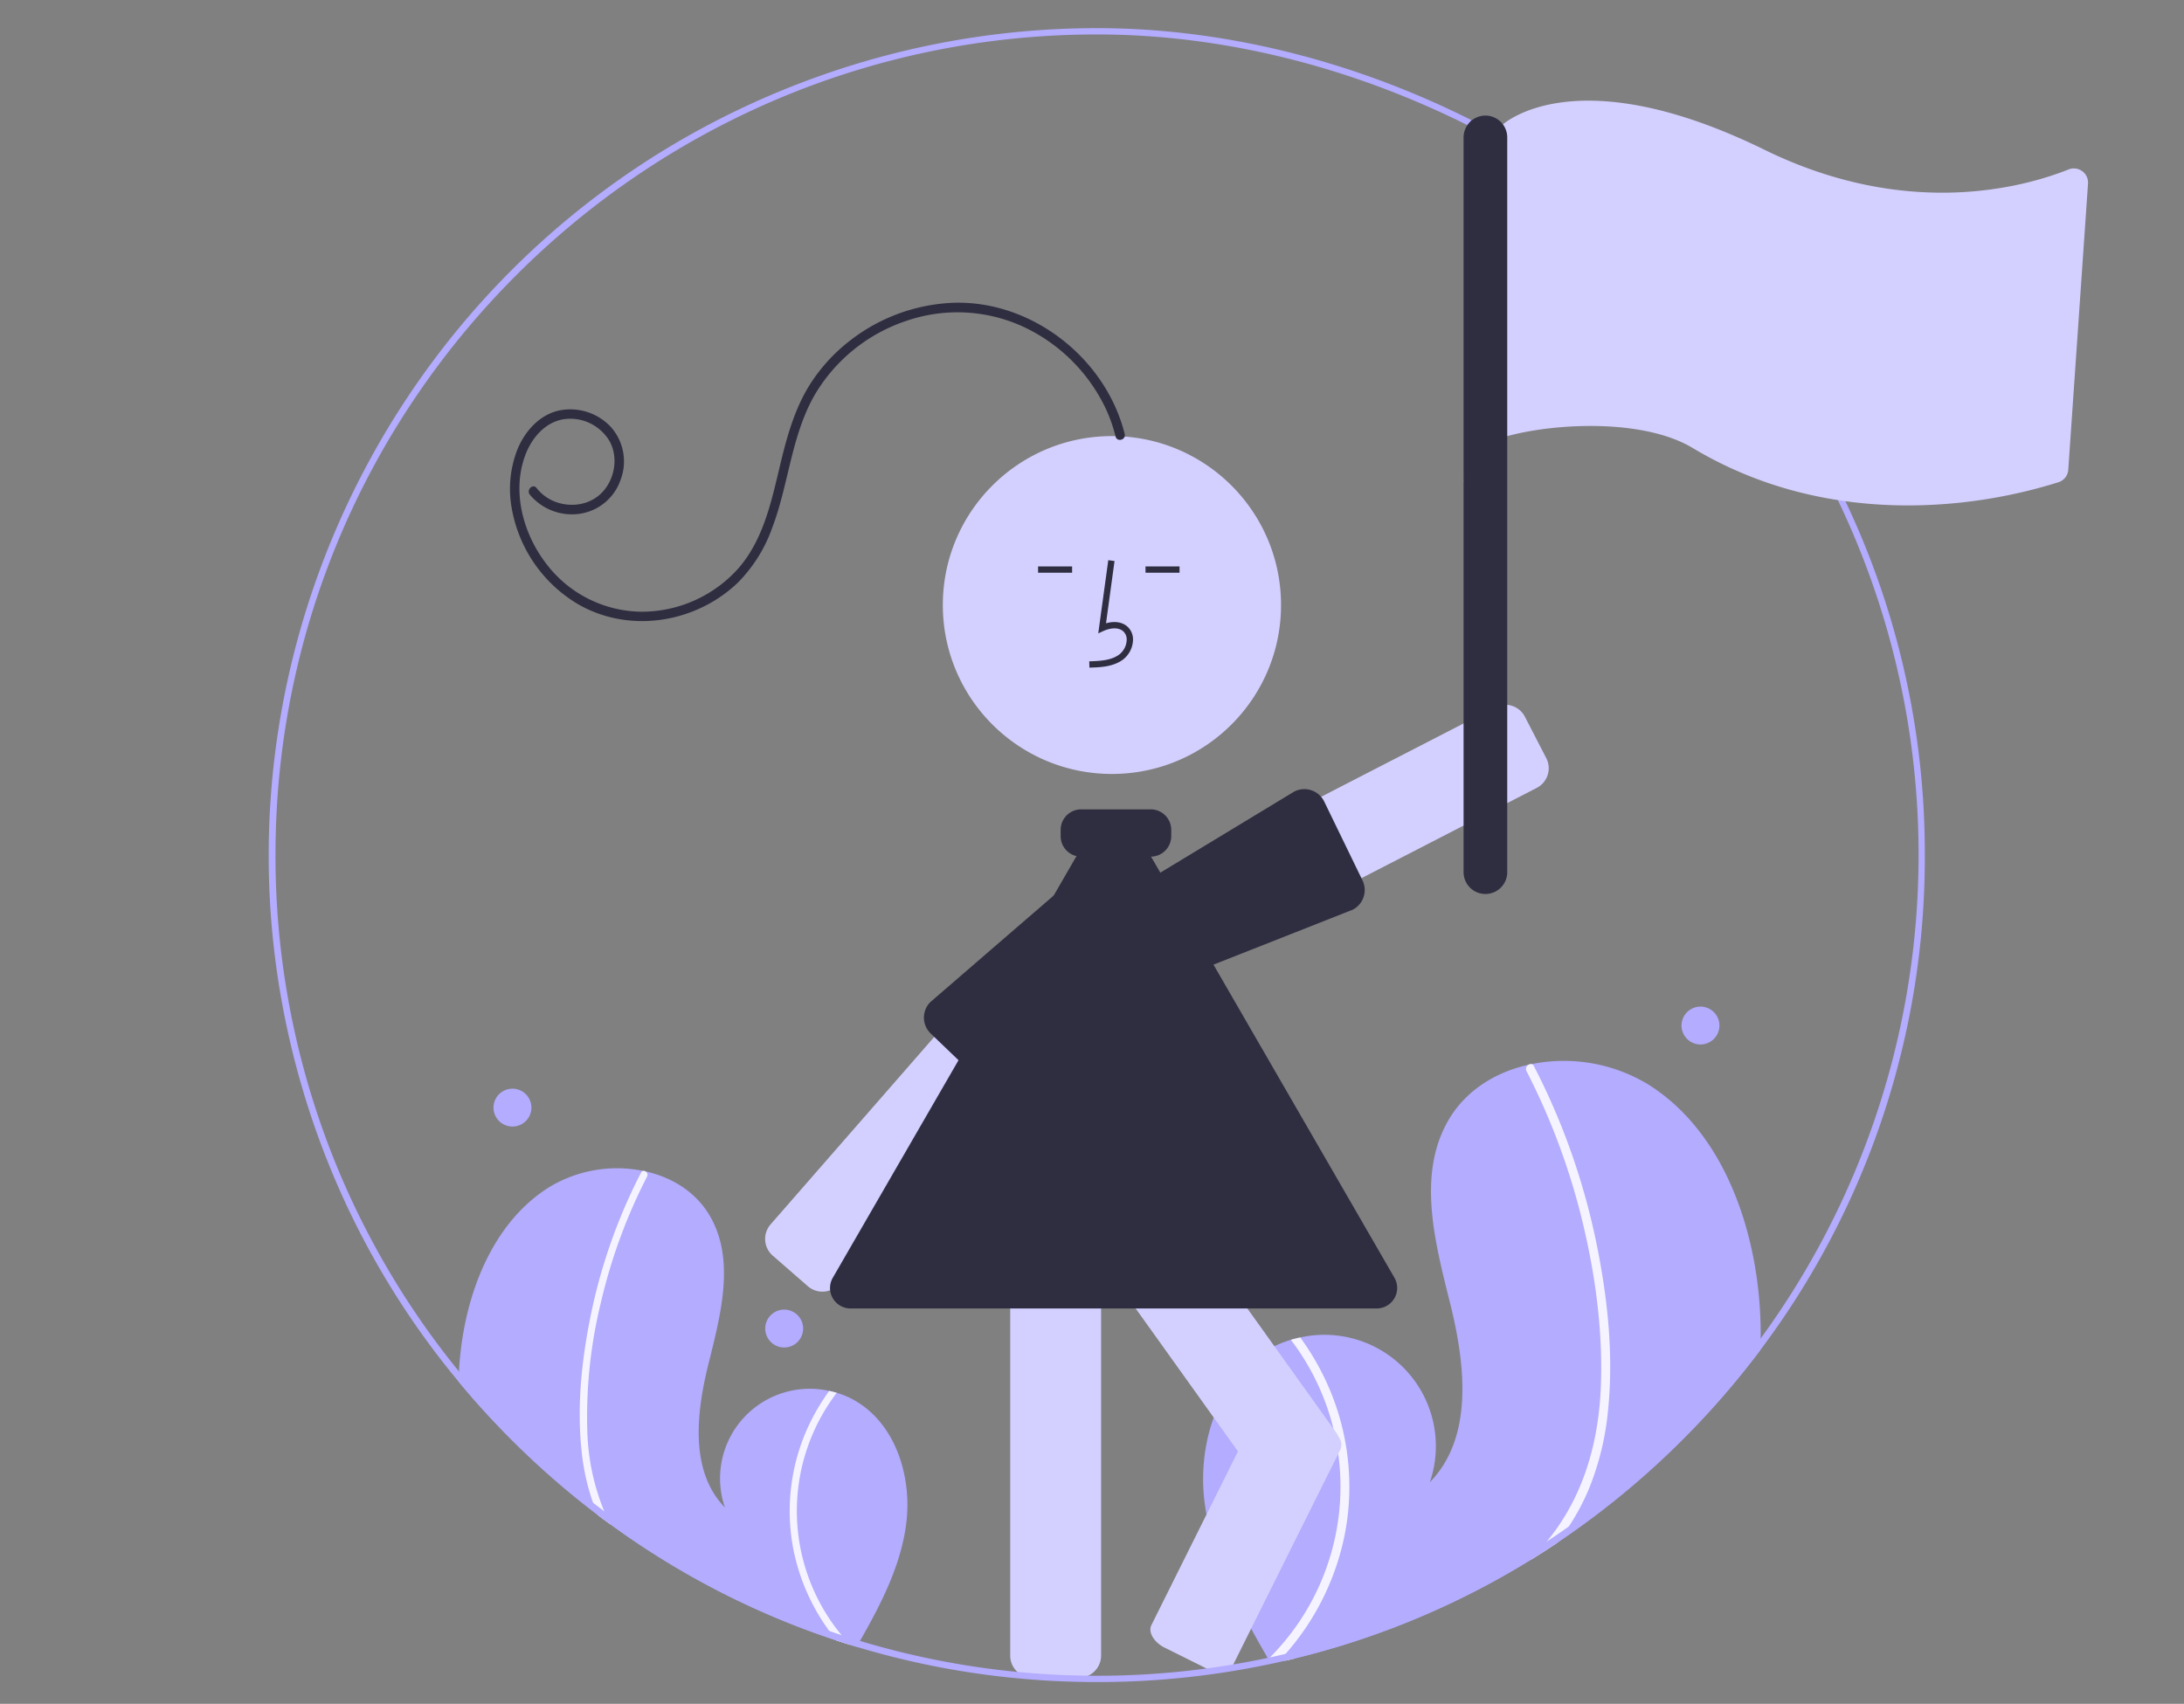 <svg width="569" height="444" fill="none" xmlns="http://www.w3.org/2000/svg"><rect width="100%" height="100%" fill="#808080" stroke="none"/><path d="M458.711 348.718a95.663 95.663 0 01-.074 3.076 219.008 219.008 0 01-52.915 50.223 185.97 185.97 0 01-7.129 4.59 212.856 212.856 0 01-61.294 25.58c-.774.189-1.556.378-2.338.543l-1.416-.124c-.024-.008-.057-.008-.082-.016-.19-.017-.379-.033-.56-.041-.806-.074-1.614-.156-2.42-.231l.189.362.478.905h-.008a31.61 31.61 0 01-.511-.905c-.066-.107-.14-.222-.197-.337-.058-.099-.116-.206-.174-.304-7.342-12.766-14.578-26-16.43-40.567-1.935-15.249 3.498-32.506 16.924-39.999a27.63 27.63 0 015.557-2.328 35.242 35.242 0 012.445-.616 29.049 29.049 0 0127.936 8.982 29.012 29.012 0 016.816 13.579 28.989 28.989 0 01-.985 15.159c11.385-11.663 9.261-30.581 5.334-46.39-3.935-15.817-8.693-33.411-.691-47.607 4.445-7.913 12.265-12.815 21.049-14.789.263-.058.535-.115.806-.165a42.407 42.407 0 0130.45 5.33c16.785 10.57 25.404 30.606 28.203 50.232a105.02 105.02 0 011.037 15.858z" fill="#B3ACFF"/><path d="M344.839 358.596a65.283 65.283 0 015.639 40.616 66.833 66.833 0 01-15.542 31.774c-.452.518-.913 1.02-1.383 1.513.758-.049 1.523-.115 2.281-.181.485-.041.979-.082 1.465-.131-.774.189-1.556.378-2.338.543l-1.416-.124c-.024-.008-.057-.008-.082-.016-.19-.017-.379-.033-.56-.041-.807-.074-1.614-.157-2.42-.231l.189.362.477.905h-.008c-.172-.296-.345-.6-.51-.905-.066-.107-.14-.222-.197-.337.148-.14.287-.288.428-.436a63.089 63.089 0 005.449-82.762 35.825 35.825 0 012.445-.617 67.548 67.548 0 016.083 10.068zm74.087 9.122a71.85 71.85 0 01-4.972 20.291 59.662 59.662 0 01-5.219 9.78 60.598 60.598 0 01-3.013 4.228 186.755 186.755 0 01-7.129 4.59 61.601 61.601 0 004.388-4.903 55.197 55.197 0 002.189-2.829c7.829-10.783 11.278-23.763 11.871-36.948.625-14.122-1.211-28.492-4.437-42.219a176.82 176.82 0 00-14.9-40.567 1.265 1.265 0 01.51-1.678c.238-.158.527-.217.807-.165a.917.917 0 01.617.535 172.028 172.028 0 012.388 4.787 178.917 178.917 0 0114.043 42.08c2.832 14.04 4.347 28.723 2.857 43.018z" fill="#F4F3FF"/><path d="M223.18 429.16c.297-.518.593-1.036.881-1.555 5.491-9.64 10.652-19.641 12.043-30.581 1.556-12.272-2.815-26.164-13.624-32.193a21.82 21.82 0 00-4.478-1.876c-.642-.189-1.3-.353-1.967-.501a23.396 23.396 0 00-22.486 7.235 23.354 23.354 0 00-4.696 23.132c-9.162-9.385-7.45-24.618-4.288-37.342 3.161-12.733 6.997-26.897.551-38.322-3.581-6.374-9.87-10.322-16.941-11.91-.214-.041-.436-.09-.65-.131a34.155 34.155 0 00-24.515 4.293c-13.508 8.505-20.448 24.635-22.703 40.435a82.447 82.447 0 00-.725 7.551 73.697 73.697 0 00-.099 2.657 218.14 218.14 0 0013.813 15.159 219.718 219.718 0 0022.449 19.584 183.43 183.43 0 003.276 2.427 213.447 213.447 0 0058.957 30.293c1.16.378 2.338.757 3.506 1.119l1.696.526z" fill="#B3ACFF"/><path d="M221.485 428.633c-1.169-.361-2.346-.74-3.507-1.118a47.102 47.102 0 01-1.935-2.501 53.853 53.853 0 01-9.441-21.755 52.566 52.566 0 014.535-32.695 54.726 54.726 0 014.898-8.11c.667.148 1.326.312 1.968.501a50.792 50.792 0 00-10.385 31.791 50.795 50.795 0 0011.636 31.354 49.612 49.612 0 002.231 2.533zm-64.892-89.374a125.348 125.348 0 00-3.573 33.986 59.536 59.536 0 004.412 20.604 48.55 48.55 0 001.589 3.373 187.117 187.117 0 01-3.276-2.427c-.082-.189-.165-.37-.239-.559a51.769 51.769 0 01-1.012-2.64 58.925 58.925 0 01-2.997-13.687c-1.193-11.516.025-23.327 2.305-34.637a143.804 143.804 0 0111.302-33.871 130.288 130.288 0 011.927-3.849.72.72 0 01.494-.436.918.918 0 01.65.131 1.03 1.03 0 01.411 1.358 141.98 141.98 0 00-11.993 32.654z" fill="#F4F3FF"/><path d="M216.254 336.235a5.768 5.768 0 01-5.786-1.06l-9.157-7.979a5.764 5.764 0 01-.555-8.124l66.558-76.255a5.77 5.77 0 018.13-.555l9.157 7.98a5.762 5.762 0 01.555 8.123l-66.558 76.255a5.731 5.731 0 01-2.344 1.615zm91.478-83.911a5.782 5.782 0 01-1.765-.277 5.73 5.73 0 01-3.368-2.843l-5.567-10.79a5.76 5.76 0 012.481-7.756l90.005-46.367a5.771 5.771 0 017.762 2.48l5.567 10.79a5.757 5.757 0 01-2.481 7.755l-90.005 46.367a5.713 5.713 0 01-2.629.641z" fill="#D3D0FF"/><path d="M306.109 254.935a5.784 5.784 0 01-5.162-3.18l-5.451-10.849a5.742 5.742 0 01-.32-4.396c.11-.331.23-.848.368-1.447.442-1.908.992-4.283 2.112-4.845l39.548-23.952a5.767 5.767 0 014.395-.346 5.756 5.756 0 013.352 2.86l.017.033 9.976 20.546a5.761 5.761 0 01-2.567 7.724l-43.729 17.25a5.65 5.65 0 01-2.539.602z" fill="#2F2E41"/><path d="M289.692 201.685c24.332 0 44.056-19.708 44.056-44.02 0-24.312-19.724-44.021-44.056-44.021-24.332 0-44.056 19.709-44.056 44.021s19.724 44.02 44.056 44.02zm-8.588 235.509h-12.15a5.763 5.763 0 01-5.762-5.757V328.611a5.762 5.762 0 011.69-4.07 5.771 5.771 0 014.072-1.688h12.15a5.765 5.765 0 015.762 5.758v102.826a5.763 5.763 0 01-5.762 5.757z" fill="#D3D0FF"/><path d="M333.453 389.337a5.758 5.758 0 01-4.695-2.407l-58.898-82.306a5.76 5.76 0 011.336-8.033l9.884-7.061a5.773 5.773 0 018.039 1.335l58.897 82.306a5.76 5.76 0 01-1.336 8.033l-9.883 7.061a5.738 5.738 0 01-3.344 1.072z" fill="#D3D0FF"/><path d="M317.828 435.666a7.929 7.929 0 01-3.481-.87l-10.876-5.41c-2.844-1.415-4.412-4.065-3.494-5.907l28.032-56.26c.918-1.842 3.978-2.19 6.823-.775l10.877 5.411a7.665 7.665 0 013.118 2.708 3.249 3.249 0 01.375 3.199l-28.031 56.259c-.538 1.079-1.81 1.645-3.343 1.645z" fill="#D3D0FF"/><path d="M264.951 286.395a5.785 5.785 0 01-6.035-1.305l-16.483-15.803a5.74 5.74 0 01-1.264-1.857 5.738 5.738 0 01-.036-4.406 5.767 5.767 0 011.233-1.878l.005-.005 35.033-30.263c.856-.871 3.287-.661 5.24-.494.613.053 1.142.099 1.492.096a5.758 5.758 0 014.087 1.658l8.651 8.523a5.762 5.762 0 01.058 8.142l-29.843 36.203a5.815 5.815 0 01-2.138 1.389zm18.877-112.415l-.046-1.645c3.063-.085 5.763-.277 7.792-1.758a5.056 5.056 0 001.96-3.725 2.888 2.888 0 00-.949-2.381c-1.347-1.136-3.514-.768-5.094-.044l-1.362.624 2.612-19.075 1.631.223-2.222 16.226c2.147-.631 4.136-.359 5.498.79a4.501 4.501 0 011.531 3.695 6.683 6.683 0 01-2.634 4.995c-2.607 1.904-5.995 1.999-8.717 2.075zm23.478-26.381h-8.867v1.645h8.867v-1.645zm-27.988 0h-8.867v1.645h8.867v-1.645z" fill="#2F2E41"/><path d="M358.656 340.975H221.611a5.339 5.339 0 01-5.36-5.345 5.327 5.327 0 01.726-2.674l68.522-118.588a5.296 5.296 0 014.634-2.674 5.294 5.294 0 014.634 2.674l68.523 118.588a5.344 5.344 0 01-4.634 8.019zm-65.635-227.872c-4.885-19.567-23.822-34.591-44.114-34.218a46.759 46.759 0 00-27.624 10.009 44.615 44.615 0 00-10.13 11.075c-3.059 4.769-4.979 10.152-6.478 15.585-3.029 10.979-4.457 23.403-12.144 32.368a33.758 33.758 0 01-11.525 8.514 33.796 33.796 0 01-14.022 2.97 31.547 31.547 0 01-24.938-12.867c-5.787-7.709-8.636-18.369-5.293-27.673 1.641-4.565 5.168-8.877 10.213-9.638a11.906 11.906 0 0111.787 5.637c2.269 3.978 1.543 9.285-1.299 12.794-2.994 3.695-7.997 4.719-12.41 3.234a11.27 11.27 0 01-5.248-3.721c-.987-1.245-2.736.501-1.76 1.733a14.281 14.281 0 0013.039 4.978 13.322 13.322 0 0010.619-8.867 13.506 13.506 0 00-2.468-13.666 14.482 14.482 0 00-13.451-4.403c-5.209 1.102-8.992 5.383-10.955 10.126a28.236 28.236 0 00-1.473 15.504 36.313 36.313 0 0016.64 24.496c8.782 5.388 19.744 6.129 29.379 2.668a35.995 35.995 0 0012.898-7.936 38.564 38.564 0 008.884-14.168c4.344-11.364 4.981-24.08 11.127-34.762a43.776 43.776 0 0123.815-19.244 40.973 40.973 0 0130.385 1.458 44.686 44.686 0 0121.644 21.473 39.96 39.96 0 012.517 7.179c.385 1.544 2.77.904 2.385-.639v.001z" fill="#2F2E41"/><path d="M299.794 223.242h-18.11a5.355 5.355 0 01-5.351-5.346v-1.645a5.353 5.353 0 015.351-5.346h18.11a5.357 5.357 0 015.351 5.346v1.645a5.355 5.355 0 01-5.351 5.346z" fill="#2F2E41"/><path d="M204.305 351.144a4.937 4.937 0 004.939-4.935 4.937 4.937 0 00-4.939-4.935 4.937 4.937 0 00-4.939 4.935 4.937 4.937 0 004.939 4.935zm238.724-78.962a4.937 4.937 0 004.939-4.935 4.937 4.937 0 00-4.939-4.935 4.937 4.937 0 00-4.939 4.935 4.937 4.937 0 004.939 4.935zM133.51 293.568c2.728 0 4.94-2.21 4.94-4.935a4.937 4.937 0 00-4.94-4.935 4.937 4.937 0 00-4.939 4.935 4.938 4.938 0 004.939 4.935z" fill="#B3ACFF"/><path d="M501.475 222.831a213.474 213.474 0 01-42.839 128.963 219.023 219.023 0 01-52.914 50.223 184.74 184.74 0 01-7.129 4.589 212.794 212.794 0 01-61.294 25.581c-.774.189-1.556.378-2.338.543-1.268.304-2.535.584-3.812.855h-.008a217.33 217.33 0 01-45.341 4.746c-1.975 0-3.948-.027-5.918-.082-4.256-.107-8.49-.343-12.702-.708a215.515 215.515 0 01-43.999-8.381c-.568-.173-1.128-.346-1.696-.526a255.57 255.57 0 01-3.507-1.119 213.447 213.447 0 01-58.957-30.293 187.117 187.117 0 01-3.276-2.427 219.814 219.814 0 01-22.448-19.584 217.054 217.054 0 01-13.813-15.159 213.335 213.335 0 01-37.176-65.489C42.726 182.239 101.768 59.121 214.182 19.571A215.956 215.956 0 01285.8 7.33c32.557 0 66.275 8.275 97.507 23.944l-.741 1.464C351.565 17.193 318.102 8.976 285.8 8.976c-118.012 0-214.028 95.939-214.028 213.855a212.721 212.721 0 0047.81 134.564 215.478 215.478 0 0034.912 34.2c.971.757 1.951 1.508 2.939 2.254a213.585 213.585 0 0058.61 31.165 181.51 181.51 0 008.018 2.591 212.189 212.189 0 0044.205 8.365c4.215.346 8.46.565 12.735.658a213.53 213.53 0 0049.259-4.589c.198-.041.404-.083.602-.132 1.366-.288 2.724-.595 4.074-.921 1.581-.362 3.145-.757 4.709-1.16a212.94 212.94 0 0063.336-28.122 178.096 178.096 0 005.754-3.915 213.793 213.793 0 0084.133-120.872 213.636 213.636 0 00-14.031-146.562l1.49-.707a213.43 213.43 0 0121.148 93.183z" fill="#B3ACFF"/><path d="M497.244 131.712c-20.753 0-39.671-5.034-56.23-14.962-17.512-10.496-53.627-4.421-56.336.935l-3.321 7.991 9.36-92.524.352-.328c.77-.737 19.527-17.864 68.671 6.224 37.3 18.278 67.791 9.664 79.169 5.112a3.708 3.708 0 014.742 1.863c.266.568.383 1.194.341 1.82l-5.145 74.554a3.672 3.672 0 01-2.557 3.267 132.03 132.03 0 01-39.046 6.048z" fill="#D3D0FF"/><path d="M386.995 30.118a5.696 5.696 0 00-5.688 5.683v191.477a5.688 5.688 0 0011.376 0V35.801a5.696 5.696 0 00-5.688-5.684z" fill="#2F2E41"/></svg>